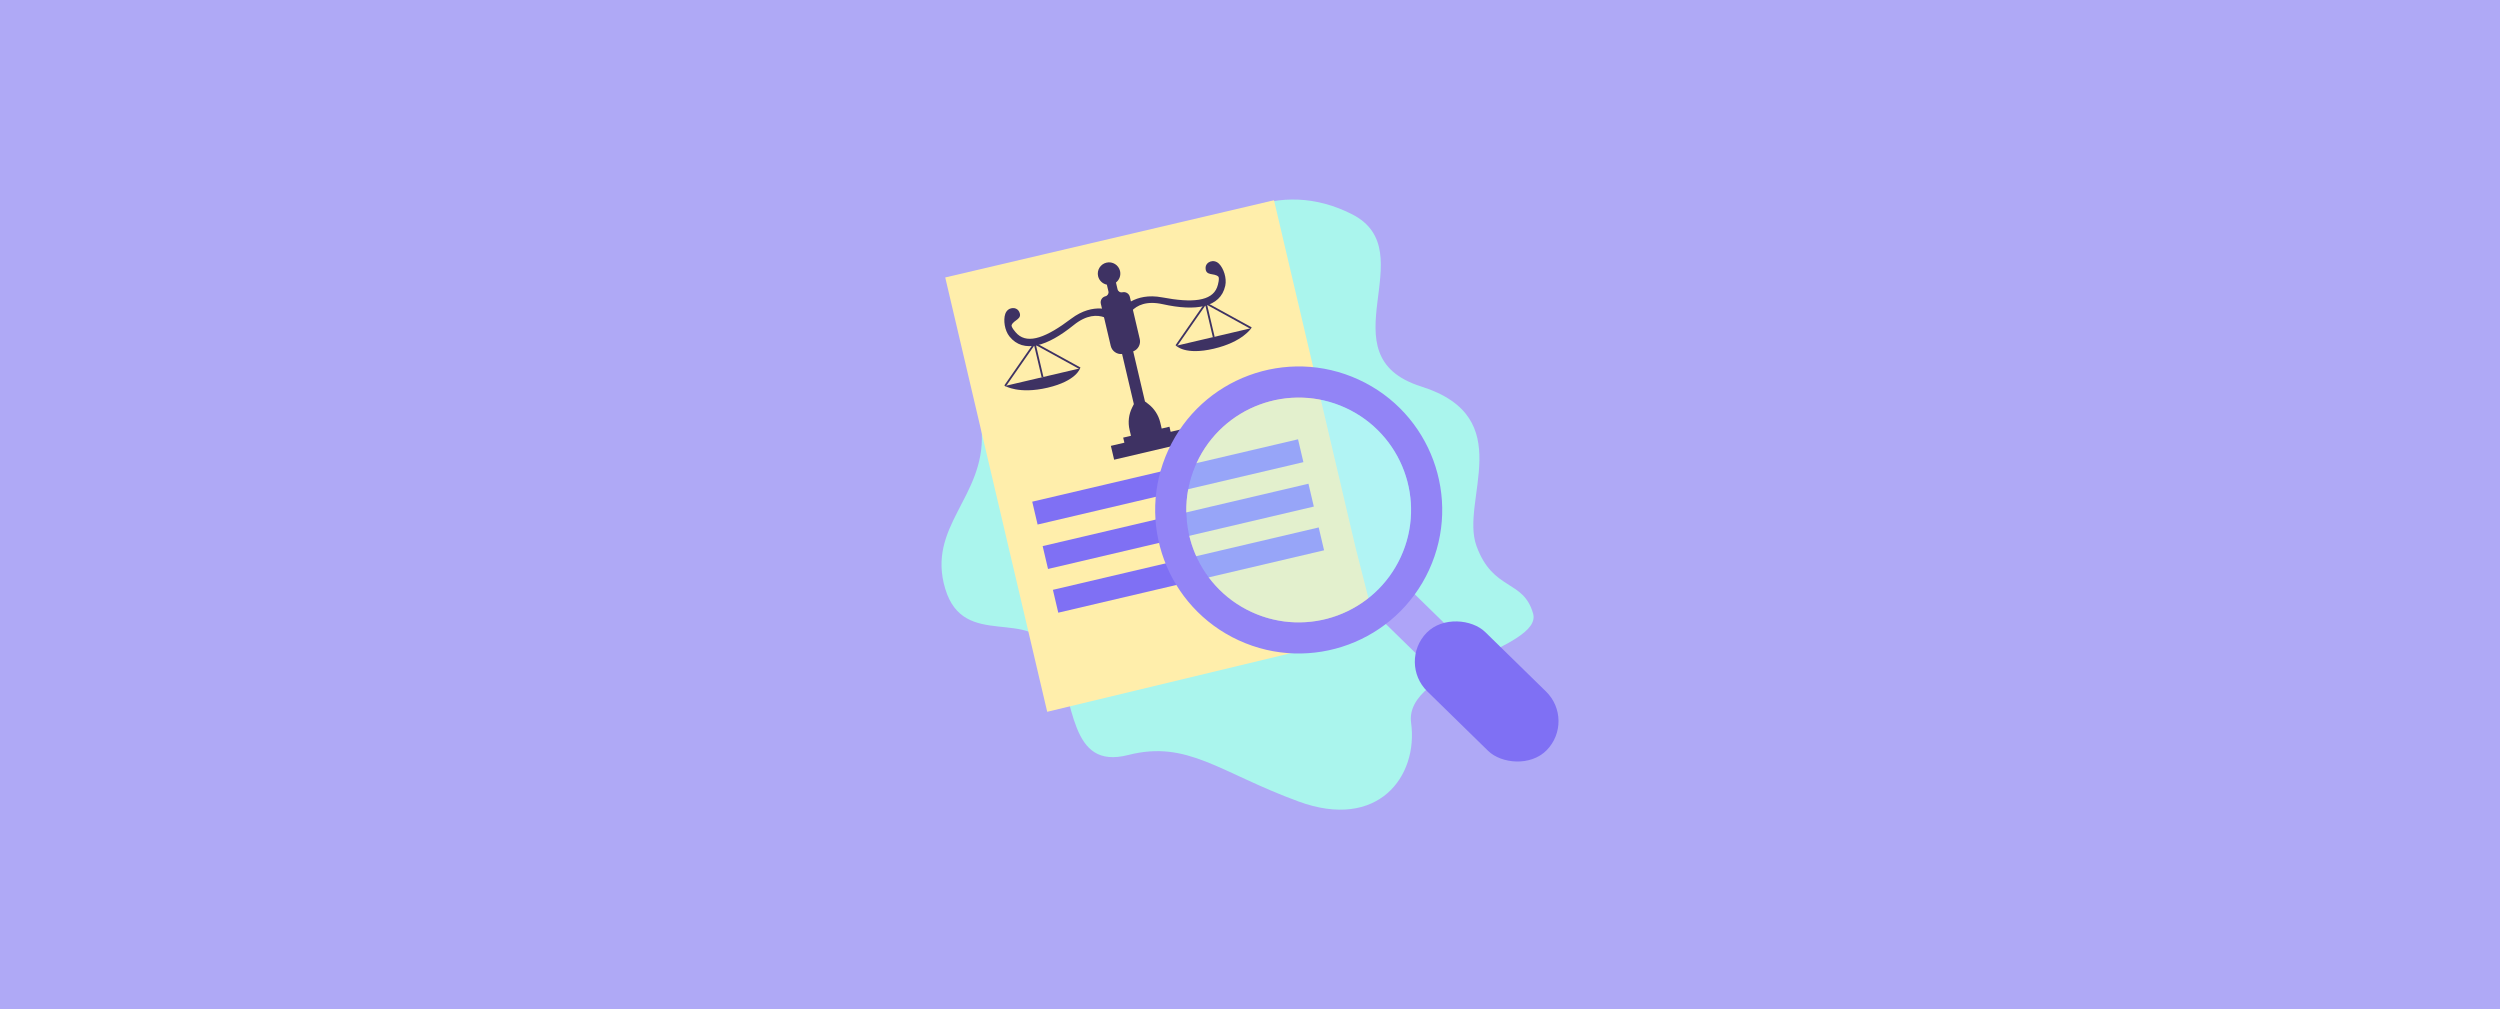 <?xml version="1.0" encoding="UTF-8"?><svg id="Capa_1" xmlns="http://www.w3.org/2000/svg" viewBox="0 0 1090 440"><defs><style>.cls-1{fill:#ffeeab;}.cls-2{fill:#7f70f4;}.cls-3{fill:#9284f6;}.cls-4{fill:#aaf5ed;}.cls-5{fill:#afa9f6;}.cls-6{fill:#baf2ff;}.cls-7{fill:#aea4f8;}.cls-8{fill:#3e3263;}.cls-9{opacity:.41;}</style></defs><rect class="cls-5" width="1090" height="440"/><g><path class="cls-4" d="M454.95,140.96s45.75,1.23,58.77-22.83c13.02-24.06,43.87-40.97,75.8-24.7s-12.65,61.59,30.12,75.08,16.87,49.63,24.1,69.51c7.23,19.88,20.48,14.46,24.7,29.52,4.22,15.06-56.41,24.1-53.2,47.59,3.2,23.5-14.46,46.99-49.01,34.34-34.55-12.65-48.41-26.92-74.32-20.29-25.91,6.63-23-23.33-32.67-44.24s-38.97-1.13-47.12-28.25c-8.15-27.11,17.15-39.8,15.95-67.79s26.88-47.93,26.88-47.93Z"/><g><polyline class="cls-1" points="562.63 284.82 600.09 274.28 591.07 238.93 555.47 87.31 412.12 120.97 456.58 310.34 562.63 284.82"/><g><g><path class="cls-8" d="M510.4,188.26l-.52-2.21-3.39,.8-.61-2.61c-.77-3.26-2.65-6.16-5.32-8.18l-1.35-1.02-5.13-21.84c2.13-.81,3.39-3.09,2.86-5.37l-4.32-18.39c-.34-1.45-1.79-2.35-3.25-2.01h0c-.95,.22-1.89-.36-2.12-1.31l-.69-2.94c1.47-1.14,2.23-3.07,1.78-5.01-.62-2.64-3.27-4.28-5.91-3.66-2.64,.62-4.28,3.27-3.66,5.91,.45,1.93,1.99,3.32,3.82,3.69l.69,2.94c.22,.95-.37,1.89-1.31,2.12-1.45,.34-2.35,1.79-2.01,3.25l4.32,18.39c.54,2.28,2.68,3.76,4.95,3.54l5.13,21.84-.75,1.51c-1.49,3-1.89,6.43-1.12,9.69l.61,2.61-3.39,.8,.52,2.21-5.89,1.38,1.42,6.04,31.95-7.5-1.42-6.04-5.89,1.38Z"/><g><path class="cls-8" d="M489.05,134.74s5.41-7.41,17.68-5.08c13.06,2.47,21.56,1.7,23.91-4.37,.5-1.28,1.14-4.15,.53-4.71-1.84-1.68-5.54-.1-5.54-3.75,0-2.66,3.54-4.14,5.86-1.84,1.98,1.96,3.46,6.27,2.72,9.61-2.1,9.58-12.95,11.2-27.24,8.03-14.29-3.17-16.45,8.33-16.45,8.33l-1.46-6.22Z"/><path class="cls-8" d="M512.85,150.75l32.69-7.67s-3.72,6-16.31,8.95c-12.59,2.96-16.38-1.28-16.38-1.28Z"/><polygon class="cls-8" points="545.34 143.43 525.86 132.71 513.18 150.98 512.52 150.52 525.61 131.66 545.73 142.72 545.34 143.43"/><rect class="cls-8" x="527.06" y="131.99" width=".81" height="15.12" transform="translate(-17.93 124.26) rotate(-13.21)"/></g><g><path class="cls-8" d="M485.09,135.67s-8.14-4.23-18.1,3.32c-10.6,8.03-18.55,11.12-23.35,6.73-1.01-.93-2.86-3.21-2.57-3.98,.9-2.32,4.92-2.55,3.29-5.82-1.18-2.39-5.01-2.14-6.07,.96-.9,2.64-.3,7.16,1.84,9.82,6.14,7.65,16.58,4.26,27.97-4.94s18.44,.14,18.44,.14l-1.46-6.22Z"/><path class="cls-8" d="M470.9,160.6l-32.69,7.67s6,3.72,18.59,.76c12.59-2.96,14.1-8.44,14.1-8.44Z"/><polygon class="cls-8" points="438.54 168.5 451.22 150.24 470.7 160.95 471.09 160.24 450.98 149.18 437.88 168.04 438.54 168.5"/><rect class="cls-8" x="452.42" y="149.51" width=".81" height="15.12" transform="translate(-23.91 107.66) rotate(-13.21)"/></g></g><rect class="cls-2" x="449.65" y="204.97" width="119.04" height="10.24" transform="translate(-34.54 121.94) rotate(-13.21)"/><rect class="cls-2" x="454.2" y="224.34" width="119.04" height="10.24" transform="translate(-38.85 123.49) rotate(-13.21)"/><rect class="cls-2" x="458.67" y="243.4" width="119.04" height="10.24" transform="translate(-43.09 125.02) rotate(-13.21)"/></g></g><g><rect class="cls-7" x="613.45" y="259.34" width="18.08" height="35.9" transform="translate(-10.99 528.46) rotate(-45.64)"/><path class="cls-3" d="M592.36,165.5c-31.4-14.43-68.55-.68-82.98,30.72-14.43,31.4-.68,68.55,30.72,82.98,31.4,14.43,68.55,.68,82.98-30.72,14.43-31.4,.68-68.55-30.72-82.98Zm18.39,77.31c-11.3,24.59-40.39,35.36-64.98,24.06-24.59-11.3-35.36-40.39-24.06-64.98,11.3-24.59,40.39-35.36,64.98-24.06,24.59,11.3,35.36,40.39,24.06,64.98Z"/><g class="cls-9"><circle class="cls-6" cx="566.23" cy="222.35" r="48.99" transform="translate(-.71 1.81) rotate(-.18)"/></g><rect class="cls-2" x="630.12" y="264.88" width="36.15" height="73.22" rx="18.08" ry="18.08" transform="translate(-20.56 554.12) rotate(-45.64)"/></g></g></svg>